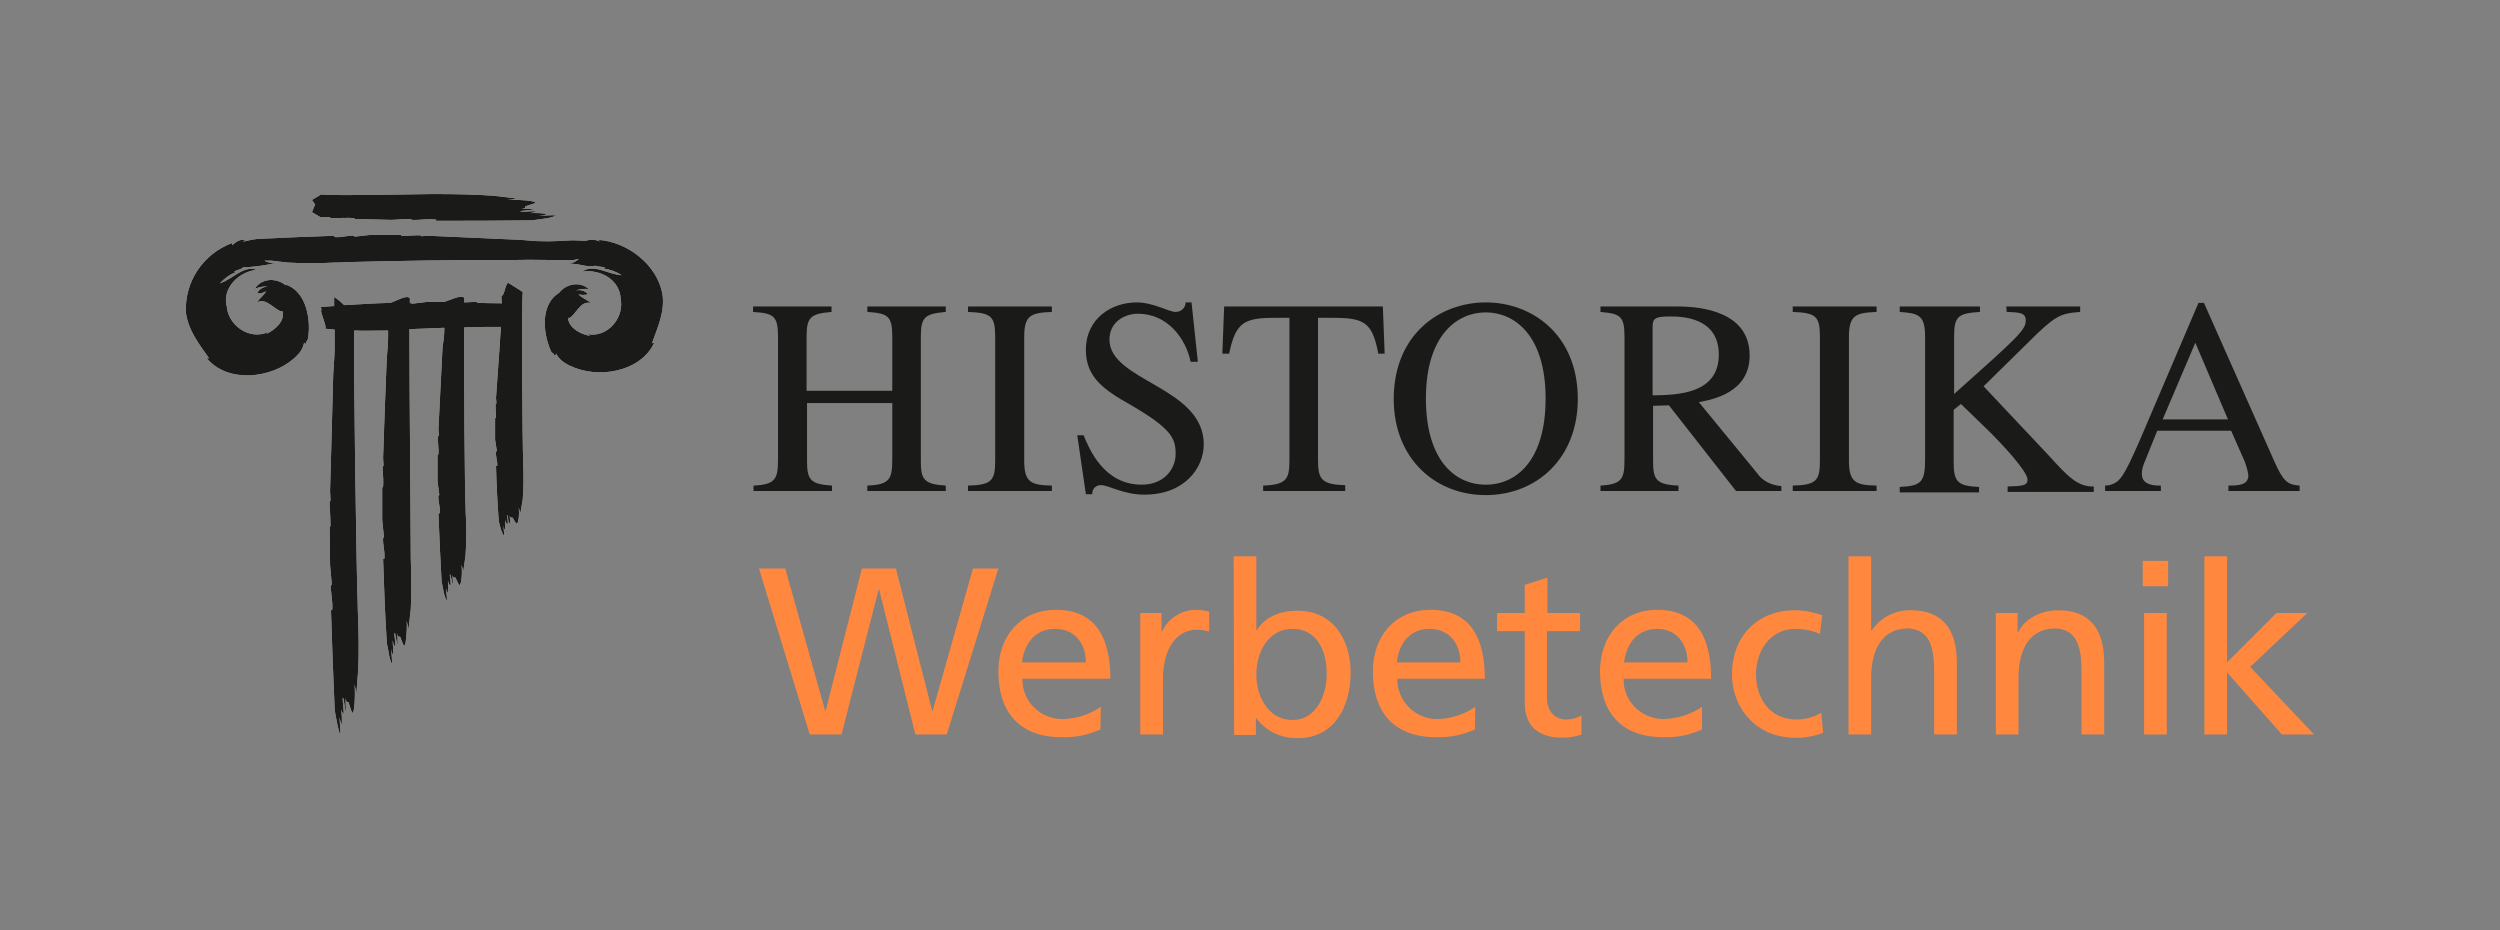 <?xml version="1.0" encoding="utf-8"?>
<!-- Generator: Adobe Illustrator 25.1.0, SVG Export Plug-In . SVG Version: 6.00 Build 0)  -->
<svg version="1.1" id="Logo" xmlns="http://www.w3.org/2000/svg" xmlns:xlink="http://www.w3.org/1999/xlink" x="0px" y="0px"
	 viewBox="0 0 551.4 205.2" style="enable-background:new 0 0 551.4 205.2;" xml:space="preserve">
<rect x="0" y="0" width="551.4" height="205.2" fill="#808080" stroke="none"/>
<style type="text/css">
	.st0{fill:#FF883E;}
	.st1{fill:#1A1A18;}
	.st2{fill:#FFFFFF;}
</style>
<g>
	<polygon class="st0" points="167.4,125.4 173.2,125.4 182,156.8 182.1,156.8 190.1,125.4 197.6,125.4 205.6,156.8 205.7,156.8 
		214.6,125.4 220.2,125.4 208.8,162 201.9,162 193.9,130 193.8,130 185.6,162 178.6,162 	"/>
	<path class="st0" d="M242.7,160.9c-2.7,1.2-5.6,1.8-8.5,1.7c-9.6,0-14-5.8-14-14.5c0-7.9,5-13.6,12.7-13.6c9,0,12,6.5,12,15.2
		h-19.4c-0.1,4.9,3.8,8.8,8.7,8.9c0.1,0,0.2,0,0.3,0c3-0.1,5.8-1,8.3-2.7L242.7,160.9z M239.5,146.1c0-4.1-2.4-7.4-6.8-7.4
		c-4.9,0-6.9,4-7.3,7.4H239.5z"/>
	<path class="st0" d="M251.5,135.2h4.7v4.1h0.1c1.3-2.8,4-4.6,7.1-4.8c1.1,0,2.2,0.1,3.3,0.4v4.4c-0.9-0.3-1.8-0.4-2.8-0.4
		c-4.4,0-7.4,4.2-7.4,10.9V162h-5L251.5,135.2z"/>
	<path class="st0" d="M272.1,122.7h5v16.3h0.1c1.5-2.4,4.3-4.3,9-4.3c7.8,0,11.7,6.4,11.7,13.6c0,7.4-3.5,14.5-11.6,14.5
		c-3.6,0.1-7.1-1.5-9.2-4.4h-0.1v3.7h-4.8L272.1,122.7z M285.1,138.7c-5.4,0-8,5.1-8,10.1c0,4.5,2.4,10,8,10c5.4,0,7.6-5.9,7.5-10.1
		C292.7,143.8,290.6,138.7,285.1,138.7"/>
	<path class="st0" d="M325.3,160.9c-2.7,1.2-5.6,1.8-8.5,1.7c-9.6,0-14-5.8-14-14.5c0-7.9,5-13.6,12.7-13.6c9,0,12,6.5,12,15.2
		h-19.3c-0.1,4.8,3.8,8.8,8.6,8.9c0.1,0,0.2,0,0.3,0c3-0.1,5.8-1,8.3-2.7L325.3,160.9z M322.1,146.1c0-4.1-2.4-7.4-6.8-7.4
		c-4.9,0-6.9,4-7.2,7.4H322.1z"/>
	<path class="st0" d="M348.4,139.2h-7.2v14.7c0,3.1,1.9,4.8,4.2,4.8c1.2,0,2.4-0.3,3.4-0.9v4.2c-1.4,0.5-2.8,0.7-4.2,0.7
		c-5.2,0-8.3-2.4-8.3-7.8v-15.7h-6.1v-4h6.1v-6.2l5-1.6v7.8h7.2V139.2z"/>
	<path class="st0" d="M375.4,160.9c-2.7,1.2-5.6,1.8-8.5,1.7c-9.6,0-14-5.8-14-14.5c0-7.9,5-13.6,12.6-13.6c9,0,11.9,6.5,11.9,15.2
		h-19.3c-0.1,4.9,3.8,8.8,8.7,8.9c0.1,0,0.2,0,0.2,0c3-0.1,5.9-1,8.4-2.7L375.4,160.9z M372.2,146.1c0-4.1-2.4-7.4-6.7-7.4
		c-4.9,0-6.9,4-7.3,7.4H372.2z"/>
	<path class="st0" d="M401.4,139.8c-1.7-0.7-3.5-1.1-5.4-1.1c-5.6,0-8.7,4.9-8.7,10c0,4.8,2.6,10,9,10c1.9,0,3.7-0.5,5.4-1.5
		l0.4,4.4c-2,0.8-4.1,1.2-6.3,1.1c-8.2,0-13.8-6.3-13.8-14c0-8.2,5.5-14.1,13.8-14.1c2.1,0,4.1,0.4,6.1,1.1L401.4,139.8z"/>
	<path class="st0" d="M407.7,122.7h5v16.4h0.1c1.9-2.9,5.2-4.6,8.7-4.5c7,0,10.1,4.3,10.1,11.5V162h-5v-13.9c0-6.2-1.4-9.2-5.7-9.5
		c-5.7,0-8.2,4.5-8.2,11V162h-5L407.7,122.7z"/>
	<path class="st0" d="M440.2,135.2h4.8v4.3h0.1c1.5-3.1,5.1-4.9,8.9-4.9c7,0,10.1,4.3,10.1,11.5V162h-5v-13.9c0-6.2-1.4-9.2-5.7-9.5
		c-5.7,0-8.2,4.5-8.2,11V162h-5L440.2,135.2z"/>
	<path class="st0" d="M478.2,123.7h-5.6v5.6h5.6V123.7z M472.9,162h5v-26.8h-5V162z"/>
	<polygon class="st0" points="486.2,122.7 491.2,122.7 491.2,146.1 502.1,135.2 508.9,135.2 496.3,147.1 510.4,162 503.3,162 
		491.2,148.3 491.2,162 486.2,162 	"/>
	<path class="st1" d="M166.1,107.1c5.2-0.2,5.5-1.6,5.5-6.2V74.3c0-4.6-0.9-5.2-5.5-5.5v-1.2h17.3v1.2c-4.7,0.4-5.5,1.2-5.5,5.5
		v11.9h18.9V74.3c0-4.6-0.9-5.2-5.5-5.5v-1.2h17.3v1.2c-4.7,0.4-5.5,1.2-5.5,5.5v27.3c0,4.1,0.6,5.2,5.5,5.5v1.2h-17.3v-1.2
		c5.2-0.2,5.5-1.6,5.5-6.2v-12H178v12.7c0,4.1,0.6,5.2,5.5,5.5v1.2h-17.3V107.1z"/>
	<path class="st1" d="M213.5,107.1c5.3-0.1,6-1.2,6-5.5V74.3c0-4.6-0.9-5.3-6-5.5v-1.2H232v1.2c-4.5,0.2-6.1,0.6-6.1,5.5v27.3
		c0,4.8,1.5,5.4,6.1,5.5v1.2h-18.5V107.1z"/>
	<path class="st1" d="M264.2,79.8h-1.6c-1-5-5-10.6-11.6-10.6c-3.1,0-6.3,1.9-6.3,5.7c0,9.2,20.8,10.4,20.8,23.1
		c0,5.2-4.2,11.1-13.1,11.1c-4.7,0-7.8-2.1-9.6-2.1c-1.1,0-1.9,0.8-1.9,1.9c0,0,0,0.1,0,0.1h-1.4l-1.9-13h1.4
		c1.2,2.9,4.4,10.9,12.8,10.9c5,0,7.5-3.5,7.5-6.8c0-3.5-1-5.6-10.1-10.9c-5.7-3.2-9.7-6-9.7-12c0-7,5.7-10.5,11.2-10.5
		c3.7,0,7.1,2.1,8.6,2.1c1.2,0,2.2-0.9,2.2-2.1h1.3L264.2,79.8z"/>
	<path class="st1" d="M296.7,108.3h-18.1v-1.2c5.6-0.2,5.8-1.7,5.8-6.2V70.1h-3.4c-6.8,0-8.5,1.2-9.9,7.9h-1.5l0.4-10.4h35l0.4,10.4
		H304c-1.3-6.8-3-7.9-9.9-7.9h-3.4v31.4c0,4.2,0.8,5.4,6,5.5L296.7,108.3z"/>
	<path class="st1" d="M340.9,87.9c0-14-6.9-19-13.2-19s-13.2,5-13.2,19c0,13.5,6.3,19,13.2,19S340.9,101.4,340.9,87.9 M307.4,88
		c0-14.2,10.1-21.3,20.3-21.3S348,73.8,348,88c0,13.1-9.1,21.2-20.3,21.2S307.4,101.1,307.4,88"/>
	<path class="st1" d="M364.6,87.2c5.2-0.1,14.5-0.2,14.5-9c0-8.2-8.1-8.4-10.7-8.4c-3.3,0-3.9,0.4-3.9,2.2V87.2z M392.9,108.3h-10
		l-14.8-18.9l-3.5,0.1v12.1c0,4.1,0.6,5.3,5.6,5.5v1.2H353v-1.2c5-0.3,5.3-1.6,5.3-6.2V74.3c0-4.6-0.9-5.1-5.3-5.5v-1.2h17.1
		c5.5,0,15.8,1.3,15.8,10.8c0,8.2-8.1,9.7-11.2,10.3l12.8,15.6c1.2,1.8,3.3,2.8,5.4,2.9L392.9,108.3z"/>
	<path class="st1" d="M395.4,107.1c5.3-0.1,6-1.2,6-5.5V74.3c0-4.6-0.9-5.3-6-5.5v-1.2h18.5v1.2c-4.5,0.2-6.1,0.6-6.1,5.5v27.3
		c0,4.8,1.5,5.4,6.1,5.5v1.2h-18.5V107.1z"/>
	<path class="st1" d="M442.5,67.6h16.3v1.2c-3.7,0.3-5,0.5-9.5,4.8l-11.8,11.6l14.5,15.4c4,4.4,6.2,6.8,9.8,6.7v1.2h-19v-1.2
		c3.3-0.1,4.4-0.2,4.4-1.5c0-1.9-6-8.2-8.1-10.3l-6.6-6.4l-1.6,1.3v11.5c0,4.3,0.8,5.3,5.6,5.5v1.2H419v-1.2
		c4.9-0.2,5.6-1.2,5.6-6.2V74.3c0-4.8-1.4-5.2-5.6-5.5v-1.2h17.7v1.2c-4.9,0.3-5.7,1-5.7,5.5v12.6c14-12.5,15.8-14.1,15.8-16.2
		c0-1.7-1.2-1.8-4.2-1.9L442.5,67.6z"/>
	<path class="st1" d="M491.4,92.5l-7.2-16.9L477,92.5H491.4z M507.4,108.3h-15.9v-1.2c2.3,0,4.4-0.1,4.4-2.3
		c-0.2-1.3-0.6-2.7-1.2-3.9l-2.6-5.9h-16.3l-2.9,7.2c-0.3,0.7-0.5,1.5-0.5,2.3c0,2.6,2.9,2.6,4.2,2.6v1.2h-12.3v-1.2
		c1.2,0,2.4-0.5,3.2-1.4c1.4-1.5,3.3-6,4.5-8.7l12.9-30.2h1.2l15.5,34.9c2,4.5,2.9,5.2,5.6,5.4V108.3z"/>
	<path class="st2" d="M70.7,47.9c0.6,0,1.3,0,2,0c0,0,0.1,0.1,0.3,0.2l0.7,0c1.6,0,3.2-0.1,4.3,0c0.3,0,0.2,0.1,0.2,0.2l8.2,0.2
		c1.5-0.1,3-0.2,4.3-0.2l0.1,0.2c1.8,0.1,3.3-0.3,5.1-0.1c0.6,0.1,0.2,0.2,0.2,0.3c6.9,0,13.9,0,20.8-0.1c0.9,0,2.4-0.3,4-0.5
		c0.4-0.1,0.8-0.2,1.1-0.3l0.7-0.3l0,0c-1.2-0.1-2.8,0.1-3.9,0.1c3.2-0.3,1.4-0.7-2.2-0.6c0.5,0,1.1-0.1,1.6-0.3
		c-0.2-0.3-2.8,0.1-3.4,0c-0.2-0.3,2.6-0.3,3-0.6l0,0H115c1.6-0.2,0.2-0.5,1.2-0.7c1.4-0.5,3.5-0.8-0.2-1.2
		c-1.4-0.1-2.7-0.2-4.1-0.1c0.6-0.1,1.4-0.2,2.2-0.3l-5-0.6c-3.6-0.3-8.8-0.4-13.1-0.4h-0.7c-7.9,0.1-20,0.4-24.5,0.1l-2,1.2l0.7,1
		l-0.7,1.7L70.7,47.9z"/>
	<path class="st2" d="M146.1,64.8c-1.2-6.5-7.8-11.5-14.2-11.9l0.5,0.4c-1-0.5-2.2-0.5-3.2-0.2h-0.3l-2.6-0.1
		c-2.1,0.1-4.9,0.3-7,0.2c-1.5,0-3-0.2-4.5-0.3c-7.2-0.3-13.8-0.6-20.3-0.9c-0.5,0-1,0.1-1.6,0.1c0-0.1-0.1-0.1-0.2-0.2h-0.6
		c-1.3,0-2.6,0.2-3.5,0.1c-0.2,0-0.2-0.1-0.1-0.2h-6.7c-1.2,0.1-2.4,0.3-3.6,0.4l-0.1-0.2c-1.5-0.1-2.7,0.4-4.1,0.3
		c-0.5,0-0.2-0.2-0.2-0.3c-5.7,0.2-11.3,0.4-17,0.7c-1.1,0.1-2.2,0.4-3.2,0.6l0.2-0.2h0.5c-1-0.5-2,0-3.1,1v-0.5
		C44.8,56,40.7,62.1,41,68.9c0.5,4,3,7.1,5.1,10.1h-0.5c4.6,5.6,14.3,4.5,19.3,0l-0.5,0.5c1.5-1.5,2.2-1.9,2.7-4
		c0,0.7,0.2,0,0.2,0.4c0.5-0.5-0.1-0.2,0.4-0.7l0.2-0.4c0.7-3.6,0-10.6-5.1-12.1l0.5,0.5c-2-2-5.6-2-7.1,0.5c1-0.4,2-0.6,3-0.5
		c-1.1,0-2.1,0.6-2.5,1.5c0.7,0.1,1.4-0.1,2-0.5c-0.5,1-1.2,1.3-2.1,2.6c2-1.5,4.2,1.9,5.7,1.9c0-0.5,0.1,0.6,0.1,0.1
		c0.3,2.2-1.7,3.9-3.7,4.9l0.5-0.5c-4.1,2-9.2-1.5-9.2-6.1v0.5c-1-4,2.5-7.6,6.6-8.1c-3-1-5.1,2-8.1,3c1-1.1,2.2-2,3.6-2.5h-0.5
		c0.5-0.5,1.5-0.5,2-1h-0.4c2.6-0.1,5.1-0.4,7.6-1c-0.9,0.1-1.8-0.1-2.5-0.5h1.5l-0.7-0.1l4.2,0.5c3,0.2,7.2,0.2,10.8,0h0.6
		c6.4-0.3,33.4-0.7,35.2-0.5l6.9-0.1l9.5,0.1l0,0l0.9-0.2l0.5-0.1c-0.7,0.6-1.5,1-2.3,1.1c2.6-0.2,3.9,1,6.4,0.3l-0.5,0.1
		c0.6,0.3,1.6,0.1,2.2,0.5l-0.5,0.1c1.5,0.2,2.9,0.7,4.1,1.5c-3.2-0.2-6-2.6-8.7-0.8c4.1-0.6,8.4,1.9,8.5,6.1l-0.1-0.5
		c1.2,4.4-2.8,9.1-7.2,8.2l0.6,0.4c-2.2-0.4-4.6-1.7-4.9-3.8c0.1,0.5-0.1-0.6,0.1-0.1c1.5-0.4,2.6-4.2,5-3.3c-1.2-1-2-1.1-2.8-2
		c0.7,0.2,1.4,0.2,2.1,0c-0.7-0.8-1.8-1.1-2.9-0.8c1-0.3,2-0.5,3.1-0.3c-2.1-2-5.6-1.1-7,1.4l0.4-0.6c-4.5,2.8-3.3,9.7-1.7,13
		l0.3,0.3c0.6,0.3-0.1,0.2,0.6,0.5c-0.1-0.4,0.3,0.2,0.1-0.5c1,1.8,1.8,2,3.6,3.1l-0.6-0.4c6.1,3.1,15.7,1.5,18.7-5l-0.5,0.1
		C145,72.3,146.7,68.8,146.1,64.8"/>
	<path class="st2" d="M90.3,72.6c2.3-0.1,5-0.2,7.7-0.3v0.4c0,1.3-0.2,2.6-0.4,4c-0.3,6.3-0.6,12.2-0.9,18c0,0.4,0.1,0.9,0.1,1.4
		c-0.1,0-0.1,0.1-0.2,0.2V97c0,1.2,0.2,2.3,0.1,3.1c0,0.2-0.1,0.2-0.2,0.1v5.9c0.1,1.1,0.3,2.1,0.4,3.1l-0.2,0.1
		c-0.1,1.3,0.4,2.4,0.3,3.7c0,0.4-0.2,0.2-0.3,0.2c0.2,5,0.4,10.1,0.7,15.1c0.2,1,0.4,1.9,0.6,2.9c0.1,0.3,0.2,0.5,0.3,0.8l0.3,0.5
		l0,0c0-0.9-0.2-2-0.2-2.8c0.4,2.3,0.5,0.4,0.4-1.6c0.1,0.4,0.2,0.8,0.5,1.1c0.3-0.2-0.1-2-0.1-2.5c0.3-0.1,0.4,1.9,0.7,2.2
		c0-0.8-0.1-1.3-0.1-2.1c0.2,1.1,0.6,0.1,0.8,0.9c0.5,1,0.9,2.5,1.2-0.2c0.1-1,0.1-2,0-3c0.1,0.5,0.3,1,0.4,1.5l0.5-3.7
		c0.2-3.2,0.2-6.4,0-9.5v-0.5c-0.2-4.4-0.4-28.2-0.3-40.1l0,0c3.1-0.1,5.9-0.1,8-0.1h0.1c-0.1,0.4,0,0.8-0.1,1.2
		c-0.3,5.1-0.7,9.8-1,14.5c0,0.3,0.1,0.7,0.1,1.2c-0.1,0-0.1,0.1-0.2,0.2v0.4c0,1,0.1,1.9,0.1,2.5c0,0.2-0.1,0.1-0.2,0.1V97
		c0.1,0.9,0.3,1.7,0.4,2.5l-0.2,0.1c-0.1,1.1,0.3,1.9,0.3,3c-0.1,0.3-0.2,0.1-0.3,0.1c0.1,4,0.3,8.1,0.6,12.1
		c0.1,0.8,0.4,1.5,0.6,2.3c0.1,0.2,0.2,0.4,0.3,0.7l0.3,0.4l0,0c0-0.7-0.1-1.6-0.2-2.3c0.4,1.9,0.5,0.6,0.4-1.2
		c0.1,0.3,0.2,0.7,0.5,0.9c0.3-0.1-0.1-1.6-0.1-2c0.3-0.1,0.2,1.5,0.5,1.7l0.2,0.1c0-0.7,0-1-0.1-1.7c0.2,0.9,0.6,0.1,0.8,0.7
		c0.5,0.8,0.9,2,1.2-0.1c0.1-0.8,0.1-1.6,0-2.4c0.1,0.4,0.2,0.8,0.4,1.2l0.5-3c0.2-2.6,0.2-5.1,0.1-7.7V102
		c-0.2-4.6-0.4-35-0.1-37.6l-3-1.9c-0.8-0.7-1,3-1.7,2.7c0,0.5,0,1,0.1,1.7h-0.1c-2.3,0-4.9-0.1-5.3-0.1c0,0-0.1-0.1-0.2-0.2h-0.6
		c-0.7,0-1.4,0.1-2.1,0.1l0,0c0-0.4,0-0.8,0-1c-0.7-0.8-3.3,0.6-4.5,0.9h-0.1h-3.7L90.8,67l-0.1-0.2c-0.1,0-0.2,0.1-0.3,0.1v-0.1
		c0-0.4,0-0.8,0-1c-0.6-0.9-3,0.6-4.3,1c-3.8,0.1-6.9,0.3-10.2,0.5c-0.7-0.7-1.4-1.3-2.2-1.8c0,0.6,0,1.2,0,2l-2.9,0.2l0.1,0.7
		c-0.5,0.1,1.4,3.9,0.8,4.1l2.1,0.2c0,1.6,0,3,0,4.1c0,1.8-0.2,3.8-0.3,5.7c-0.2,9.1-0.5,17.5-0.7,25.8c0,0.6,0.1,1.3,0.1,2.1
		c-0.1,0.1-0.1,0.2-0.2,0.3v0.7c0.1,1.7,0.2,3.3,0.2,4.5c0,0.3-0.1,0.2-0.2,0.2l0.1,8.5c0.1,1.6,0.3,3,0.4,4.5L73,129
		c-0.1,1.9,0.4,3.4,0.3,5.3c-0.1,0.6-0.2,0.2-0.3,0.2c0.2,7.2,0.5,14.4,0.8,21.6c0,0.9,0.4,2.5,0.7,4.1c0.1,0.4,0.2,0.8,0.3,1.2
		l0.3,0.7l0,0c0-1.2-0.2-2.9-0.2-4c0.5,3.3,0.7,1,0.3-2.1c0,0.5,0.2,1,0.5,1.5c0.3-0.2-0.2-2.9-0.1-3.6c0.3-0.2,0.4,2.7,0.7,3.1
		l-0.1-3c0.3,1.6,0.6,0.2,0.8,1.3c0.5,1.4,0.9,3.6,1.2-0.2c0.1-1.4,0.1-2.8,0-4.2c0.1,0.6,0.3,1.4,0.4,2.2l0.4-5.3
		c0.2-3.8,0.1-9.2-0.1-13.7v-0.7c-0.3-7.6-0.9-50.2-0.8-60.5c2.3,0.1,5,0,7.5,0c0,0.5,0,1,0,1.5c0,1.6-0.2,3.2-0.3,4.8
		c-0.3,7.7-0.6,14.8-0.8,21.8c0,0.5,0.1,1.1,0.1,1.7c-0.1,0.1-0.1,0.1-0.2,0.2v0.6c0.1,1.4,0.2,2.8,0.1,3.8c0,0.2-0.1,0.2-0.2,0.2
		v7.2c0.1,1.3,0.3,2.6,0.4,3.8l-0.2,0.1c-0.1,1.6,0.4,2.8,0.3,4.4c0,0.5-0.2,0.2-0.3,0.2c0.2,6.1,0.4,12.2,0.8,18.2
		c0,0.8,0.4,2.1,0.6,3.5c0.1,0.4,0.2,0.7,0.3,1l0.3,0.6l0,0c0-1-0.2-2.4-0.2-3.4c0.4,2.8,0.5,0.5,0.3-1.9c0.1,0.5,0.2,1,0.5,1.4
		c0.3-0.2-0.2-2.5-0.1-3c0.3-0.2,0.4,2.3,0.7,2.6c0-1,0-1.5-0.1-2.5c0.3,1.4,0.6,0.2,0.8,1.1c0.5,1.2,0.9,3,1.2-0.2
		c0.1-1.2,0.2-2.4,0.1-3.7c0.1,0.6,0.3,1.2,0.4,1.9l0.5-4.4c0.2-3.2,0.1-7.8,0-11.5v-0.6C90.6,116.8,90.3,86.7,90.3,72.6"/>
	<path class="st1" d="M70.7,47.9c0.6,0,1.3,0,2,0c0,0,0.1,0.1,0.3,0.2l0.7,0c1.6,0,3.2-0.1,4.3,0c0.3,0,0.2,0.1,0.2,0.2l8.2,0.2
		c1.5-0.1,3-0.2,4.3-0.2l0.1,0.2c1.8,0.1,3.3-0.3,5.1-0.1c0.6,0.1,0.2,0.2,0.2,0.3c6.9,0,13.9,0,20.8-0.1c0.9,0,2.4-0.3,4-0.5
		c0.4-0.1,0.8-0.2,1.1-0.3l0.7-0.3l0,0c-1.2-0.1-2.8,0.1-3.9,0.1c3.2-0.3,1.4-0.7-2.2-0.6c0.5,0,1.1-0.1,1.6-0.3
		c-0.2-0.3-2.8,0.1-3.4,0c-0.2-0.3,2.6-0.3,3-0.6l0,0H115c1.6-0.2,0.2-0.5,1.2-0.7c1.4-0.5,3.5-0.8-0.2-1.2
		c-1.4-0.1-2.7-0.2-4.1-0.1c0.6-0.1,1.4-0.2,2.2-0.3l-5-0.6c-3.6-0.3-8.8-0.4-13.1-0.4h-0.7c-7.9,0.1-20,0.4-24.5,0.1l-2,1.2l0.7,1
		l-0.7,1.7L70.7,47.9z"/>
	<path class="st1" d="M146.1,64.8c-1.2-6.5-7.8-11.5-14.2-11.9l0.5,0.4c-1-0.5-2.2-0.5-3.2-0.2h-0.3l-2.6-0.1
		c-2.1,0.1-4.9,0.3-7,0.2c-1.5,0-3-0.2-4.5-0.3c-7.2-0.3-13.8-0.6-20.3-0.9c-0.5,0-1,0.1-1.6,0.1c0-0.1-0.1-0.1-0.2-0.2h-0.6
		c-1.3,0-2.6,0.2-3.5,0.1c-0.2,0-0.2-0.1-0.1-0.2h-6.7c-1.2,0.1-2.4,0.3-3.6,0.4l-0.1-0.2c-1.5-0.1-2.7,0.4-4.1,0.3
		c-0.5,0-0.2-0.2-0.2-0.3c-5.7,0.2-11.3,0.4-17,0.7c-1.1,0.1-2.2,0.4-3.2,0.6l0.2-0.2h0.5c-1-0.5-2,0-3.1,1v-0.5
		C44.8,56,40.7,62.1,41,68.9c0.5,4,3,7.1,5.1,10.1h-0.5c4.6,5.6,14.3,4.5,19.3,0l-0.5,0.5c1.5-1.5,2.2-1.9,2.7-4
		c0,0.7,0.2,0,0.2,0.4c0.5-0.5-0.1-0.2,0.4-0.7l0.2-0.4c0.7-3.6,0-10.6-5.1-12.1l0.5,0.5c-2-2-5.6-2-7.1,0.5c1-0.4,2-0.6,3-0.5
		c-1.1,0-2.1,0.6-2.5,1.5c0.7,0.1,1.4-0.1,2-0.5c-0.5,1-1.2,1.3-2.1,2.6c2-1.5,4.2,1.9,5.7,1.9c0-0.5,0.1,0.6,0.1,0.1
		c0.3,2.2-1.7,3.9-3.7,4.9l0.5-0.5c-4.1,2-9.2-1.5-9.2-6.1v0.5c-1-4,2.5-7.6,6.6-8.1c-3-1-5.1,2-8.1,3c1-1.1,2.2-2,3.6-2.5h-0.5
		c0.5-0.5,1.5-0.5,2-1h-0.4c2.6-0.1,5.1-0.4,7.6-1c-0.9,0.1-1.8-0.1-2.5-0.5h1.5l-0.7-0.1l4.2,0.5c3,0.2,7.2,0.2,10.8,0h0.6
		c6.4-0.3,33.4-0.7,35.2-0.5l6.9-0.1l9.5,0.1l0,0l0.9-0.2l0.5-0.1c-0.7,0.6-1.5,1-2.3,1.1c2.6-0.2,3.9,1,6.4,0.3l-0.5,0.1
		c0.6,0.3,1.6,0.1,2.2,0.5l-0.5,0.1c1.5,0.2,2.9,0.7,4.1,1.5c-3.2-0.2-6-2.6-8.7-0.8c4.1-0.6,8.4,1.9,8.5,6.1l-0.1-0.5
		c1.2,4.4-2.8,9.1-7.2,8.2l0.6,0.4c-2.2-0.4-4.6-1.7-4.9-3.8c0.1,0.5-0.1-0.6,0.1-0.1c1.5-0.4,2.6-4.2,5-3.3c-1.2-1-2-1.1-2.8-2
		c0.7,0.2,1.4,0.2,2.1,0c-0.7-0.8-1.8-1.1-2.9-0.8c1-0.3,2-0.5,3.1-0.3c-2.1-2-5.6-1.1-7,1.4l0.4-0.6c-4.5,2.8-3.3,9.7-1.7,13
		l0.3,0.3c0.6,0.3-0.1,0.2,0.6,0.5c-0.1-0.4,0.3,0.2,0.1-0.5c1,1.8,1.8,2,3.6,3.1l-0.6-0.4c6.1,3.1,15.7,1.5,18.7-5l-0.5,0.1
		C145,72.3,146.7,68.8,146.1,64.8"/>
	<path class="st1" d="M90.3,72.6c2.3-0.1,5-0.2,7.7-0.3v0.4c0,1.3-0.2,2.6-0.4,4c-0.3,6.3-0.6,12.2-0.9,18c0,0.4,0.1,0.9,0.1,1.4
		c-0.1,0-0.1,0.1-0.2,0.2V97c0,1.2,0.2,2.3,0.1,3.1c0,0.2-0.1,0.2-0.2,0.1v5.9c0.1,1.1,0.3,2.1,0.4,3.1l-0.2,0.1
		c-0.1,1.3,0.4,2.4,0.3,3.7c0,0.4-0.2,0.2-0.3,0.2c0.2,5,0.4,10.1,0.7,15.1c0.2,1,0.4,1.9,0.6,2.9c0.1,0.3,0.2,0.5,0.3,0.8l0.3,0.5
		l0,0c0-0.9-0.2-2-0.2-2.8c0.4,2.3,0.5,0.4,0.4-1.6c0.1,0.4,0.2,0.8,0.5,1.1c0.3-0.2-0.1-2-0.1-2.5c0.3-0.1,0.4,1.9,0.7,2.2
		c0-0.8-0.1-1.3-0.1-2.1c0.2,1.1,0.6,0.1,0.8,0.9c0.5,1,0.9,2.5,1.2-0.2c0.1-1,0.1-2,0-3c0.1,0.5,0.3,1,0.4,1.5l0.5-3.7
		c0.2-3.2,0.2-6.4,0-9.5v-0.5c-0.2-4.4-0.4-28.2-0.3-40.1l0,0c3.1-0.1,5.9-0.1,8-0.1h0.1c-0.1,0.4,0,0.8-0.1,1.2
		c-0.3,5.1-0.7,9.8-1,14.5c0,0.3,0.1,0.7,0.1,1.2c-0.1,0-0.1,0.1-0.2,0.2v0.4c0,1,0.1,1.9,0.1,2.5c0,0.2-0.1,0.1-0.2,0.1V97
		c0.1,0.9,0.3,1.7,0.4,2.5l-0.2,0.1c-0.1,1.1,0.3,1.9,0.3,3c-0.1,0.3-0.2,0.1-0.3,0.1c0.1,4,0.3,8.1,0.6,12.1
		c0.1,0.8,0.4,1.5,0.6,2.3c0.1,0.2,0.2,0.4,0.3,0.7l0.3,0.4l0,0c0-0.7-0.1-1.6-0.2-2.3c0.4,1.9,0.5,0.6,0.4-1.2
		c0.1,0.3,0.2,0.7,0.5,0.9c0.3-0.1-0.1-1.6-0.1-2c0.3-0.1,0.2,1.5,0.5,1.7l0.2,0.1c0-0.7,0-1-0.1-1.7c0.2,0.9,0.6,0.1,0.8,0.7
		c0.5,0.8,0.9,2,1.2-0.1c0.1-0.8,0.1-1.6,0-2.4c0.1,0.4,0.2,0.8,0.4,1.2l0.5-3c0.2-2.6,0.2-5.1,0.1-7.7V102
		c-0.2-4.6-0.4-35-0.1-37.6l-3-1.9c-0.8-0.7-1,3-1.7,2.7c0,0.5,0,1,0.1,1.7h-0.1c-2.3,0-4.9-0.1-5.3-0.1c0,0-0.1-0.1-0.2-0.2h-0.6
		c-0.7,0-1.4,0.1-2.1,0.1l0,0c0-0.4,0-0.8,0-1c-0.7-0.8-3.3,0.6-4.5,0.9h-0.1h-3.7L90.8,67l-0.1-0.2c-0.1,0-0.2,0.1-0.3,0.1v-0.1
		c0-0.4,0-0.8,0-1c-0.6-0.9-3,0.6-4.3,1c-3.8,0.1-6.9,0.3-10.2,0.5c-0.7-0.7-1.4-1.3-2.2-1.8c0,0.6,0,1.2,0,2l-2.9,0.2l0.1,0.7
		c-0.5,0.1,1.4,3.9,0.8,4.1l2.1,0.2c0,1.6,0,3,0,4.1c0,1.8-0.2,3.8-0.3,5.7c-0.2,9.1-0.5,17.5-0.7,25.8c0,0.6,0.1,1.3,0.1,2.1
		c-0.1,0.1-0.1,0.2-0.2,0.3v0.7c0.1,1.7,0.2,3.3,0.2,4.5c0,0.3-0.1,0.2-0.2,0.2l0.1,8.5c0.1,1.6,0.3,3,0.4,4.5L73,129
		c-0.1,1.9,0.4,3.4,0.3,5.3c-0.1,0.6-0.2,0.2-0.3,0.2c0.2,7.2,0.5,14.4,0.8,21.6c0,0.9,0.4,2.5,0.7,4.1c0.1,0.4,0.2,0.8,0.3,1.2
		l0.3,0.7l0,0c0-1.2-0.2-2.9-0.2-4c0.5,3.3,0.7,1,0.3-2.1c0,0.5,0.2,1,0.5,1.5c0.3-0.2-0.2-2.9-0.1-3.6c0.3-0.2,0.4,2.7,0.7,3.1
		l-0.1-3c0.3,1.6,0.6,0.2,0.8,1.3c0.5,1.4,0.9,3.6,1.2-0.2c0.1-1.4,0.1-2.8,0-4.2c0.1,0.6,0.3,1.4,0.4,2.2l0.4-5.3
		c0.2-3.8,0.1-9.2-0.1-13.7v-0.7c-0.3-7.6-0.9-50.2-0.8-60.5c2.3,0.1,5,0,7.5,0c0,0.5,0,1,0,1.5c0,1.6-0.2,3.2-0.3,4.8
		c-0.3,7.7-0.6,14.8-0.8,21.8c0,0.5,0.1,1.1,0.1,1.7c-0.1,0.1-0.1,0.1-0.2,0.2v0.6c0.1,1.4,0.2,2.8,0.1,3.8c0,0.2-0.1,0.2-0.2,0.2
		v7.2c0.1,1.3,0.3,2.6,0.4,3.8l-0.2,0.1c-0.1,1.6,0.4,2.8,0.3,4.4c0,0.5-0.2,0.2-0.3,0.2c0.2,6.1,0.4,12.2,0.8,18.2
		c0,0.8,0.4,2.1,0.6,3.5c0.1,0.4,0.2,0.7,0.3,1l0.3,0.6l0,0c0-1-0.2-2.4-0.2-3.4c0.4,2.8,0.5,0.5,0.3-1.9c0.1,0.5,0.2,1,0.5,1.4
		c0.3-0.2-0.2-2.5-0.1-3c0.3-0.2,0.4,2.3,0.7,2.6c0-1,0-1.5-0.1-2.5c0.3,1.4,0.6,0.2,0.8,1.1c0.5,1.2,0.9,3,1.2-0.2
		c0.1-1.2,0.2-2.4,0.1-3.7c0.1,0.6,0.3,1.2,0.4,1.9l0.5-4.4c0.2-3.2,0.1-7.8,0-11.5v-0.6C90.6,116.8,90.3,86.7,90.3,72.6"/>
</g>
</svg>
